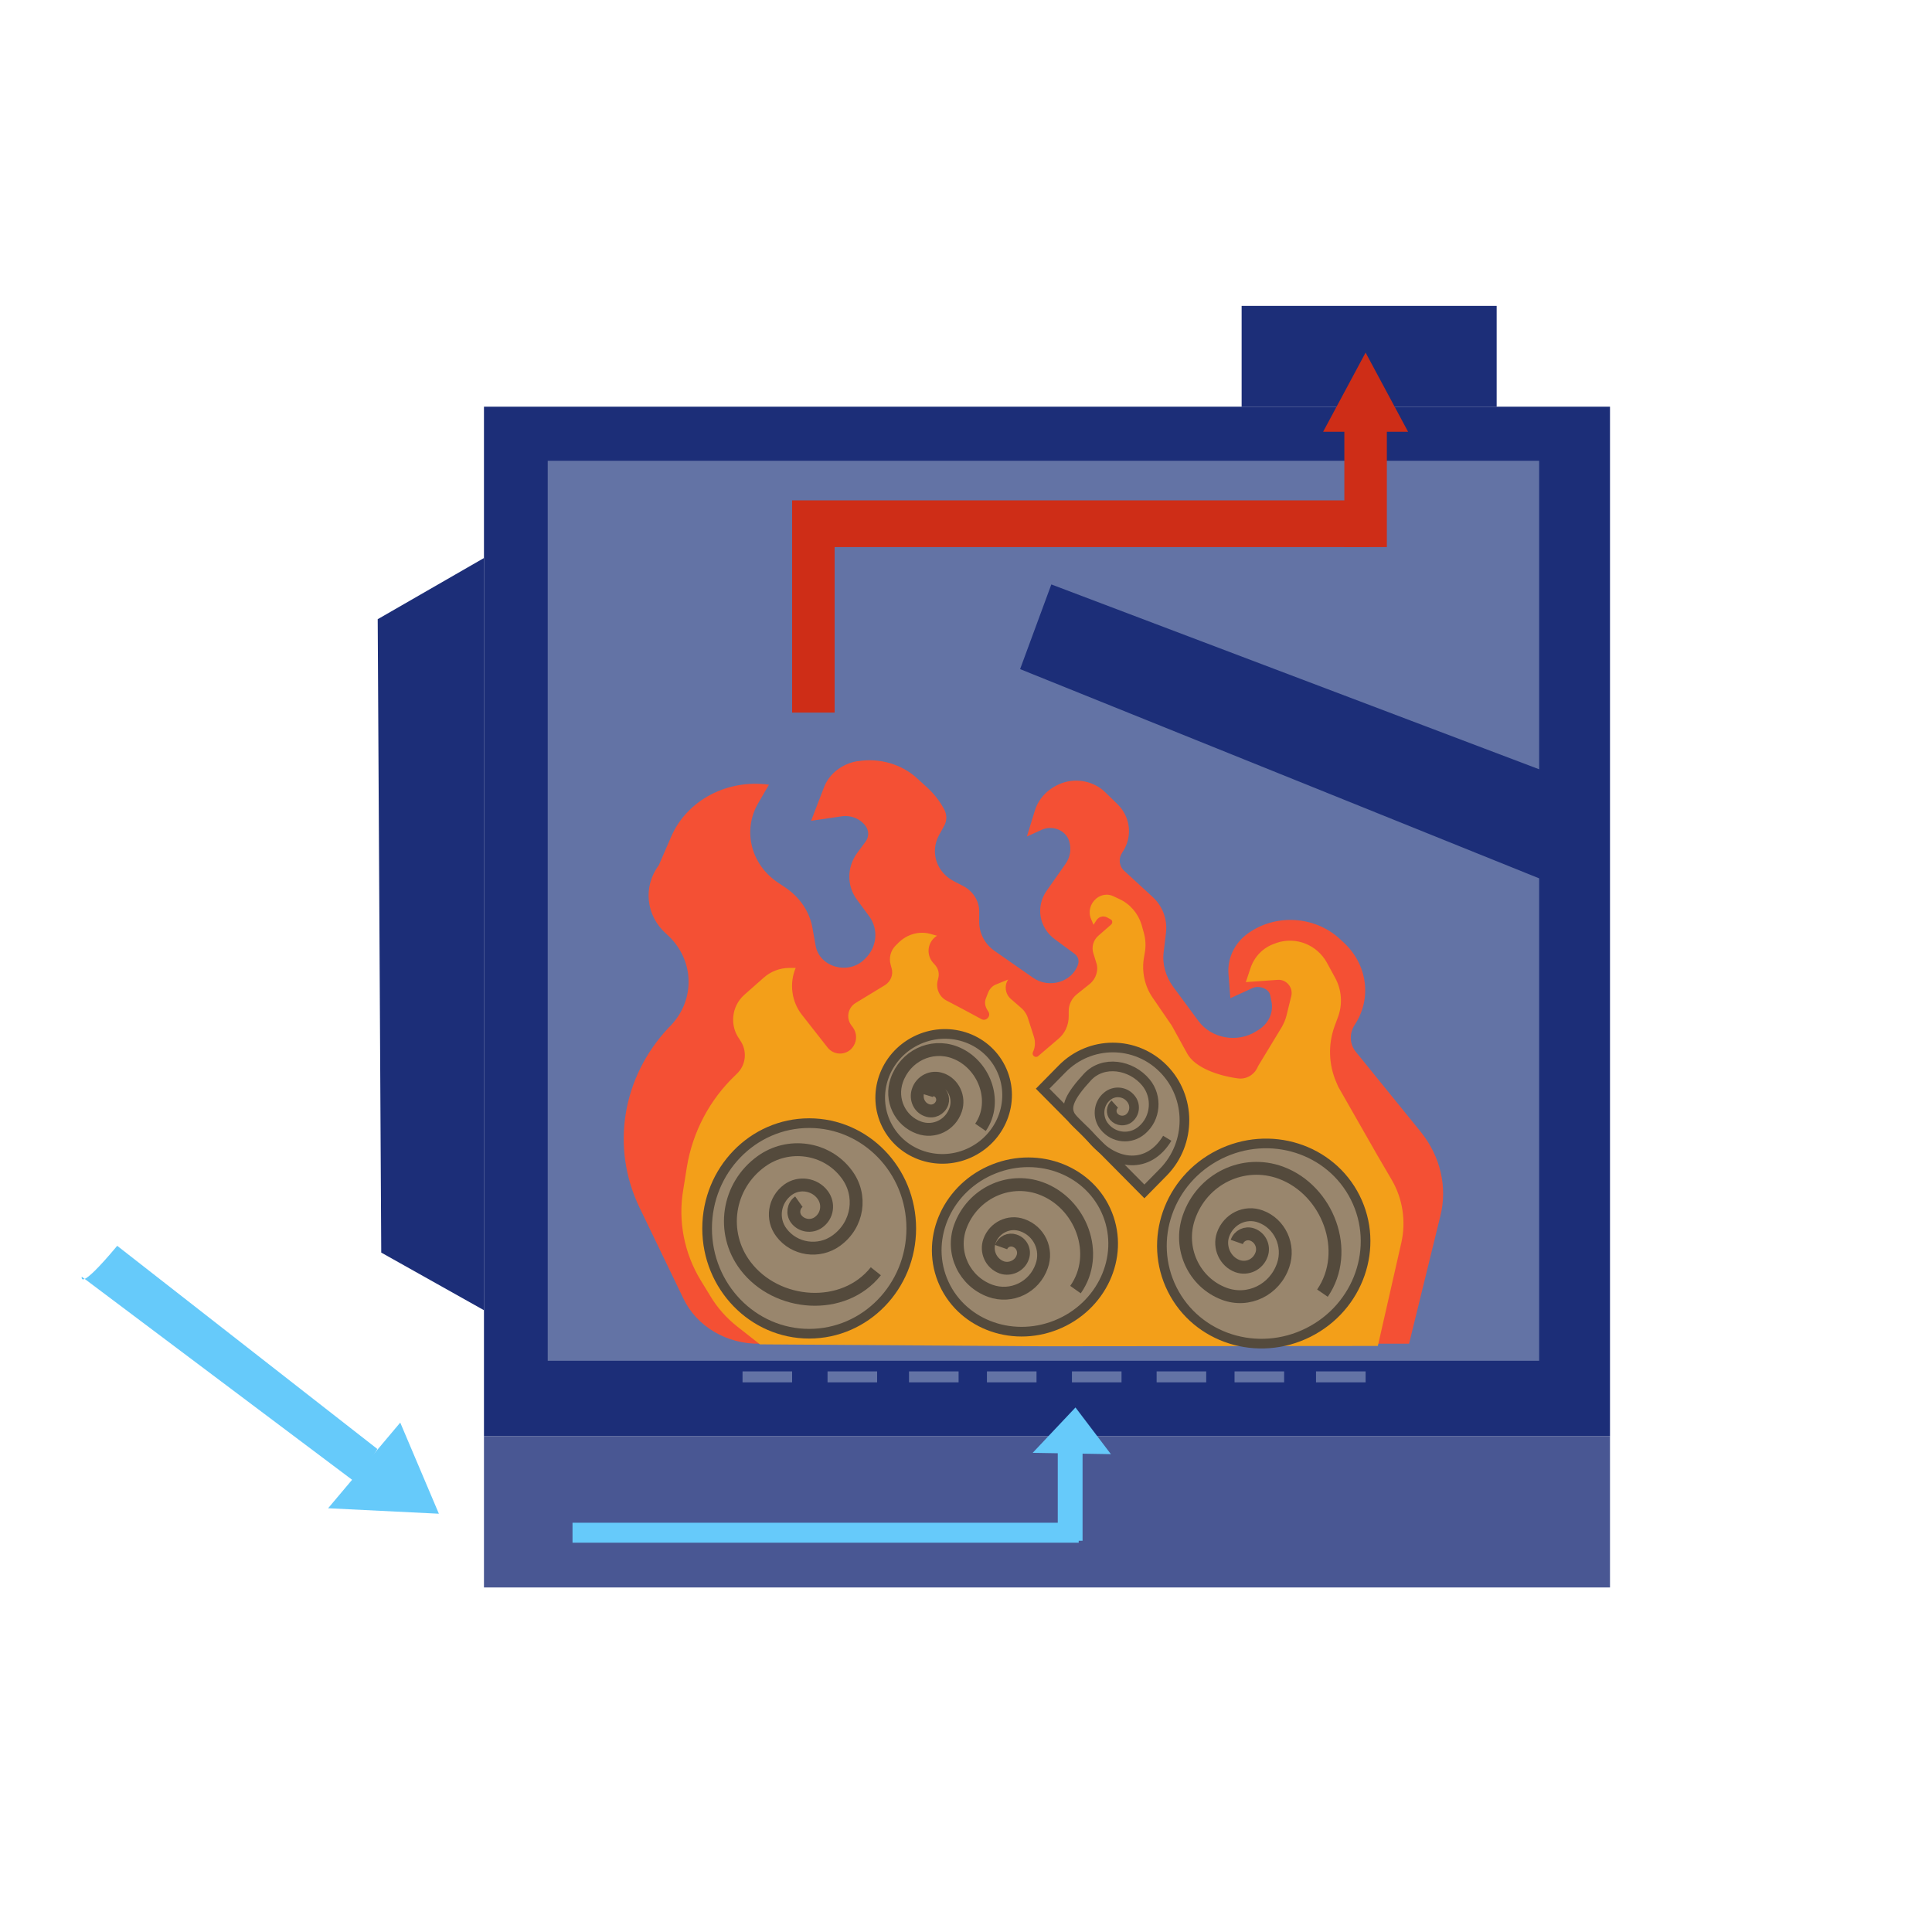 <?xml version="1.0" encoding="utf-8"?>
<!-- Generator: Adobe Illustrator 24.3.0, SVG Export Plug-In . SVG Version: 6.00 Build 0)  -->
<svg version="1.1" id="Capa_1" xmlns="http://www.w3.org/2000/svg" xmlns:xlink="http://www.w3.org/1999/xlink" x="0px" y="0px"
	 viewBox="0 0 600 600" style="enable-background:new 0 0 600 600;" xml:space="preserve">
<style type="text/css">
	.st0{fill:#1C2E78;}
	.st1{opacity:0.8;fill:#1C2E78;}
	.st2{fill:#6373A5;}
	.st3{fill:#F45034;}
	.st4{fill:#F39F19;}
	.st5{fill:#99866D;stroke:#544A3C;stroke-width:3;stroke-miterlimit:10;}
	.st6{fill:none;stroke:#544A3C;stroke-width:4;stroke-miterlimit:10;}
	.st7{fill:none;stroke:#544A3C;stroke-width:3;stroke-miterlimit:10;}
	.st8{fill:#66CAFA;}
	.st9{fill:#CE2D17;}
</style>
<g>
	<g>
		<g>
			<rect x="150.3" y="126.3" class="st0" width="349.7" height="319.7"/>
		</g>
		<polygon class="st0" points="150.3,406.9 118.4,389 117.3,192.3 150.3,173.3 		"/>
		<rect x="385.6" y="95" class="st0" width="79.2" height="31.3"/>
		<rect x="150.3" y="446" class="st1" width="349.7" height="47"/>
		<rect x="170.1" y="143.1" class="st2" width="307.9" height="279.5"/>
		<polygon class="st0" points="483.5,275 316.8,207.8 326.5,181.5 479.3,239.4 		"/>
		<path class="st3" d="M212.2,403.2L198.6,375c-9-18.7-5.4-40.5,9.1-55.9l0.6-0.6c7.9-8.3,7.3-20.9-1.4-28.5l0,0
			c-6.3-5.6-7.3-14.6-2.3-21.3l3.9-9c4.9-11.2,17.4-17.8,30.3-16h0l-3.2,5.5c-5.1,8.5-2.5,19.2,6,24.9l2.4,1.6
			c4.4,3,7.4,7.4,8.3,12.4l1,5.6c1.2,6.7,10.2,9.2,15.2,4.2l0.2-0.2c3.7-3.6,4.2-9.1,1.2-13.2c-1.2-1.6-2.5-3.4-3.7-5
			c-3.3-4.4-3.2-10.2,0-14.6l2.6-3.5c1.1-1.5,1.1-3.4,0-4.9v0c-1.6-2.2-4.5-3.4-7.3-3l-9.6,1.4l4-10.4c1.6-4.2,5.6-7.3,10.3-8.1
			l0.2,0c6.7-1.1,13.6,0.9,18.4,5.3l3.4,3.1c2.1,2,3.8,4.2,5.1,6.7c0.8,1.6,0.8,3.4-0.1,5l-1.6,2.9c-2.8,5.2-0.8,11.5,4.7,14.3
			l2.9,1.5c3,1.6,4.9,4.6,4.9,7.8v3.3c0,3.6,1.8,7,4.9,9.1l11.9,8.3c4.9,3.4,12.1,1.3,13.9-4.2v0c0.4-1.2,0-2.5-1.1-3.3l-6.1-4.5
			c-4.9-3.6-6-10.1-2.6-15l5.9-8.4c1.5-2.1,1.9-4.7,1.1-7.2l0,0c-1.1-3.3-5.1-4.9-8.5-3.4l-4.6,2.1l2.5-8.1c1.2-3.9,4.3-7,8.4-8.5
			l0,0c4.7-1.7,10.1-0.5,13.5,2.9l3.7,3.6c4.2,4.1,4.8,10.3,1.5,15.1l0,0c-1.2,1.8-1,4.2,0.7,5.7l8.7,8c3.2,2.9,4.7,7.1,4.2,11.2
			l-0.7,5.9c-0.5,3.8,0.6,7.6,2.9,10.8l7.9,10.7c4,5.4,12,6.9,17.9,3.2l0.8-0.5c3-1.9,4.6-5.2,4-8.6l-0.4-2
			c-0.4-2.3-3.6-3.2-5.4-2.4l-7,3.2l-0.6-7.7c-0.3-4.7,1.9-9.4,5.9-12.3l0,0c8.6-6.3,20.8-5.6,28.6,1.5l1.4,1.3
			c7.3,6.8,8.7,17.4,3.3,25.5l0,0c-1.7,2.6-1.6,6,0.4,8.4l20.2,24.9c6,7.5,8.3,17,6,26.1l-9.7,39.6H236
			C225.7,417.5,216.3,411.9,212.2,403.2z"/>
		<path class="st4" d="M324.1,418.1l-88.1-0.6l-7-5.5c-3.3-2.6-6.2-5.8-8.4-9.5l-3-4.9c-5.1-8.4-7.1-18.4-5.4-28.2l1.1-6.9
			c1.8-11,7.1-21,15.1-28.6l0.4-0.4c3-2.8,3.3-7.3,1-10.5l-0.1-0.2c-3.2-4.3-2.5-10.3,1.4-13.8l6-5.3c2.2-2,5.1-3.1,8-3.1h2v0
			c-2,4.8-1.3,10.4,1.9,14.5l8,10.2c2.1,2.7,6.3,2.5,8.1-0.5l0,0c1.1-1.8,1-4-0.2-5.7l-0.6-0.8c-1.6-2.3-0.9-5.4,1.4-6.8l9.2-5.6
			c1.7-1.1,2.6-3.2,2-5.2l-0.3-1.1c-0.6-2.1,0-4.4,1.5-5.9l0.9-0.9c2.7-2.7,6.6-3.8,10.2-2.7l1.8,0.5l0,0c-2.9,1.8-3.5,5.7-1.3,8.3
			l0.8,0.9c1,1.2,1.3,2.8,0.8,4.3l0,0.1c-0.8,2.5,0.3,5.3,2.6,6.5c3.1,1.6,7.4,3.9,10.9,5.8c1.5,0.8,3.1-1,2.1-2.4l-0.3-0.5
			c-0.7-1.1-0.9-2.4-0.4-3.6l0.7-1.8c0.5-1.2,1.4-2.1,2.5-2.5l3.7-1.5l0,0c-1.3,1.9-0.9,4.5,0.8,6l3.1,2.7c1.1,0.9,1.9,2.1,2.3,3.5
			l1.8,5.6c0.5,1.6,0.4,3.3-0.3,4.7l0,0c-0.5,1,0.7,2,1.6,1.3l6.2-5.3c2.1-1.7,3.3-4.3,3.3-7.1V314c0-2,0.9-3.9,2.5-5.2l4-3.2
			c2-1.6,2.9-4.4,2-6.8l-0.8-2.6c-0.7-2-0.1-4.2,1.5-5.6l4-3.5c0.5-0.5,0.4-1.3-0.2-1.6l-1.1-0.6c-1.2-0.6-2.6-0.2-3.3,0.9l-0.9,1.4
			l-0.8-1.9c-0.9-2.2-0.2-4.7,1.6-6.2l0.1-0.1c1.5-1.2,3.5-1.5,5.2-0.7l1.9,0.9c3.3,1.5,5.8,4.4,6.9,7.9l0.7,2.5
			c0.6,2.1,0.7,4.3,0.3,6.4l-0.2,1.2c-0.8,4.3,0.1,8.8,2.5,12.4l6.1,8.9l4.8,8.7c2.4,4.4,9.7,6.9,15.7,7.7c2.7,0.4,5.3-1.2,6.3-3.8
			l7.4-12.2c0.6-1.1,1.1-2.2,1.4-3.4l1.5-6.1c0.7-2.7-1.5-5.3-4.2-5.1l-9.9,0.7l1.4-4.2c1.2-3.7,4-6.6,7.7-7.8l0.5-0.2
			c6-2,12.5,0.6,15.6,6.2l2.5,4.6c2.1,3.8,2.4,8.3,0.9,12.3l-1,2.7c-2.1,5.7-1.9,12,0.5,17.5l0.6,1.4l12.1,21.2l4.5,7.7
			c3.4,5.8,4.5,12.8,3,19.5l-7.3,32.1"/>
		<g>
			<ellipse class="st5" cx="251.3" cy="381.5" rx="31.7" ry="32.7"/>
			<path class="st6" d="M272,394.8c-10,12.6-30.8,11.1-40.5-1.7c-7.8-10.3-5.6-24.8,4.9-32.4c8.4-6.1,20.3-4.4,26.5,3.9
				c5,6.6,3.6,15.8-3.2,20.7c-5.4,3.9-13,2.8-17-2.5c-3.2-4.2-2.3-10.1,2-13.3c3.4-2.5,8.3-1.8,10.8,1.6c2,2.7,1.5,6.5-1.3,8.5
				c-2.2,1.6-5.3,1.1-6.9-1c-1.3-1.7-0.9-4.2,0.8-5.4"/>
		</g>
		<g>
			
				<ellipse transform="matrix(0.929 -0.369 0.369 0.929 -120.477 144.766)" class="st5" cx="318.4" cy="387.5" rx="27.6" ry="26.1"/>
			<path class="st6" d="M334,400.5c7.8-11,1.7-27-10.9-31.5c-10.1-3.6-21.2,1.8-24.9,12c-2.9,8.1,1.3,17,9.4,19.9
				c6.5,2.3,13.6-1.1,15.9-7.7c1.9-5.2-0.8-10.9-6-12.7c-4.1-1.5-8.7,0.7-10.2,4.9c-1.2,3.3,0.5,7,3.8,8.2c2.6,0.9,5.6-0.5,6.5-3.1
				c0.8-2.1-0.3-4.5-2.5-5.2c-1.7-0.6-3.6,0.3-4.2,2"/>
		</g>
		<g>
			
				<ellipse transform="matrix(0.894 -0.448 0.448 0.894 -121.47 167.488)" class="st5" cx="293.1" cy="340.4" rx="19.8" ry="19.3"/>
			<path class="st6" d="M304.5,350.1c5.6-8.1,1.1-19.9-8.1-23.3c-7.3-2.7-15.3,1.2-17.9,8.7c-2.1,6,1,12.6,6.9,14.7
				c4.7,1.7,9.8-0.8,11.4-5.6c1.3-3.8-0.7-8.1-4.4-9.4c-3-1.1-6.3,0.5-7.3,3.6c-0.8,2.5,0.4,5.2,2.8,6c1.9,0.7,4-0.3,4.7-2.3
				c0.5-1.6-0.3-3.3-1.8-3.9c-1.2-0.5-2.6,0.2-3,1.5"/>
		</g>
		<g>
			
				<ellipse transform="matrix(0.894 -0.448 0.448 0.894 -131.404 216.859)" class="st5" cx="392.5" cy="386.1" rx="31.8" ry="30.9"/>
			<path class="st6" d="M410.7,401.6c8.9-13,1.7-32-12.9-37.4c-11.7-4.3-24.5,1.9-28.6,13.9c-3.3,9.6,1.6,20.2,11,23.7
				c7.5,2.8,15.7-1.2,18.3-8.9c2.1-6.1-1-12.9-7-15.1c-4.8-1.8-10,0.8-11.7,5.7c-1.3,3.9,0.7,8.3,4.5,9.7c3.1,1.1,6.4-0.5,7.5-3.6
				c0.9-2.5-0.4-5.3-2.9-6.2c-2-0.7-4.1,0.3-4.8,2.3"/>
		</g>
		<g>
			<path class="st5" d="M361.3,331.9L361.3,331.9c8.7,8.8,8.7,23.1,0.1,32l-6,6.1l-31.6-31.9l6-6.1
				C338.5,323.1,352.6,323.1,361.3,331.9z"/>
			<path class="st7" d="M362.5,353.5c-5.8,9.6-16.2,8.7-23.4,0.1c-5.7-6.9-12.4-7.2-1.4-19.1c4.9-5.3,13.6-3.9,18.2,1.7
				c3.6,4.4,3.1,11.1-1.3,14.8c-3.5,3-8.7,2.5-11.6-1.1c-2.3-2.8-2-7.1,0.8-9.4c2.2-1.9,5.6-1.6,7.4,0.7c1.5,1.8,1.3,4.5-0.5,6
				c-1.4,1.2-3.6,1-4.8-0.4c-1-1.2-0.8-2.9,0.3-3.9"/>
		</g>
	</g>
	<rect x="230.6" y="425.9" class="st2" width="15.4" height="3.4"/>
	<rect x="359.2" y="425.9" class="st2" width="15.4" height="3.4"/>
	<rect x="408.7" y="425.9" class="st2" width="15.4" height="3.4"/>
	<rect x="332.9" y="425.9" class="st2" width="15.4" height="3.4"/>
	<rect x="306.5" y="425.9" class="st2" width="15.4" height="3.4"/>
	<rect x="383.4" y="425.9" class="st2" width="15.4" height="3.4"/>
	<rect x="282.3" y="425.9" class="st2" width="15.4" height="3.4"/>
	<rect x="257" y="425.9" class="st2" width="15.4" height="3.4"/>
</g>
<g>
	<path class="st8" d="M110.6,460.5l-85.2-64c0,0-1.2,5,11-9.6l0,0l80.8,63.1L110.6,460.5z"/>
	<polygon class="st8" points="136.3,470.1 101.9,468.4 124.3,441.8 	"/>
</g>
<rect x="177.8" y="472.9" class="st8" width="157.2" height="6.2"/>
<polygon class="st8" points="334,437.1 345,451.6 320.7,451.2 "/>
<rect x="328.5" y="449.4" class="st8" width="7.7" height="29.1"/>
<rect x="246" y="168.8" class="st9" width="13.2" height="52.5"/>
<rect x="417.5" y="130.8" class="st9" width="13.2" height="39.1"/>
<rect x="246" y="155.4" class="st9" width="179.2" height="14.5"/>
<polygon class="st9" points="437.3,134.1 410.9,134.1 424.1,109.5 "/>
</svg>
